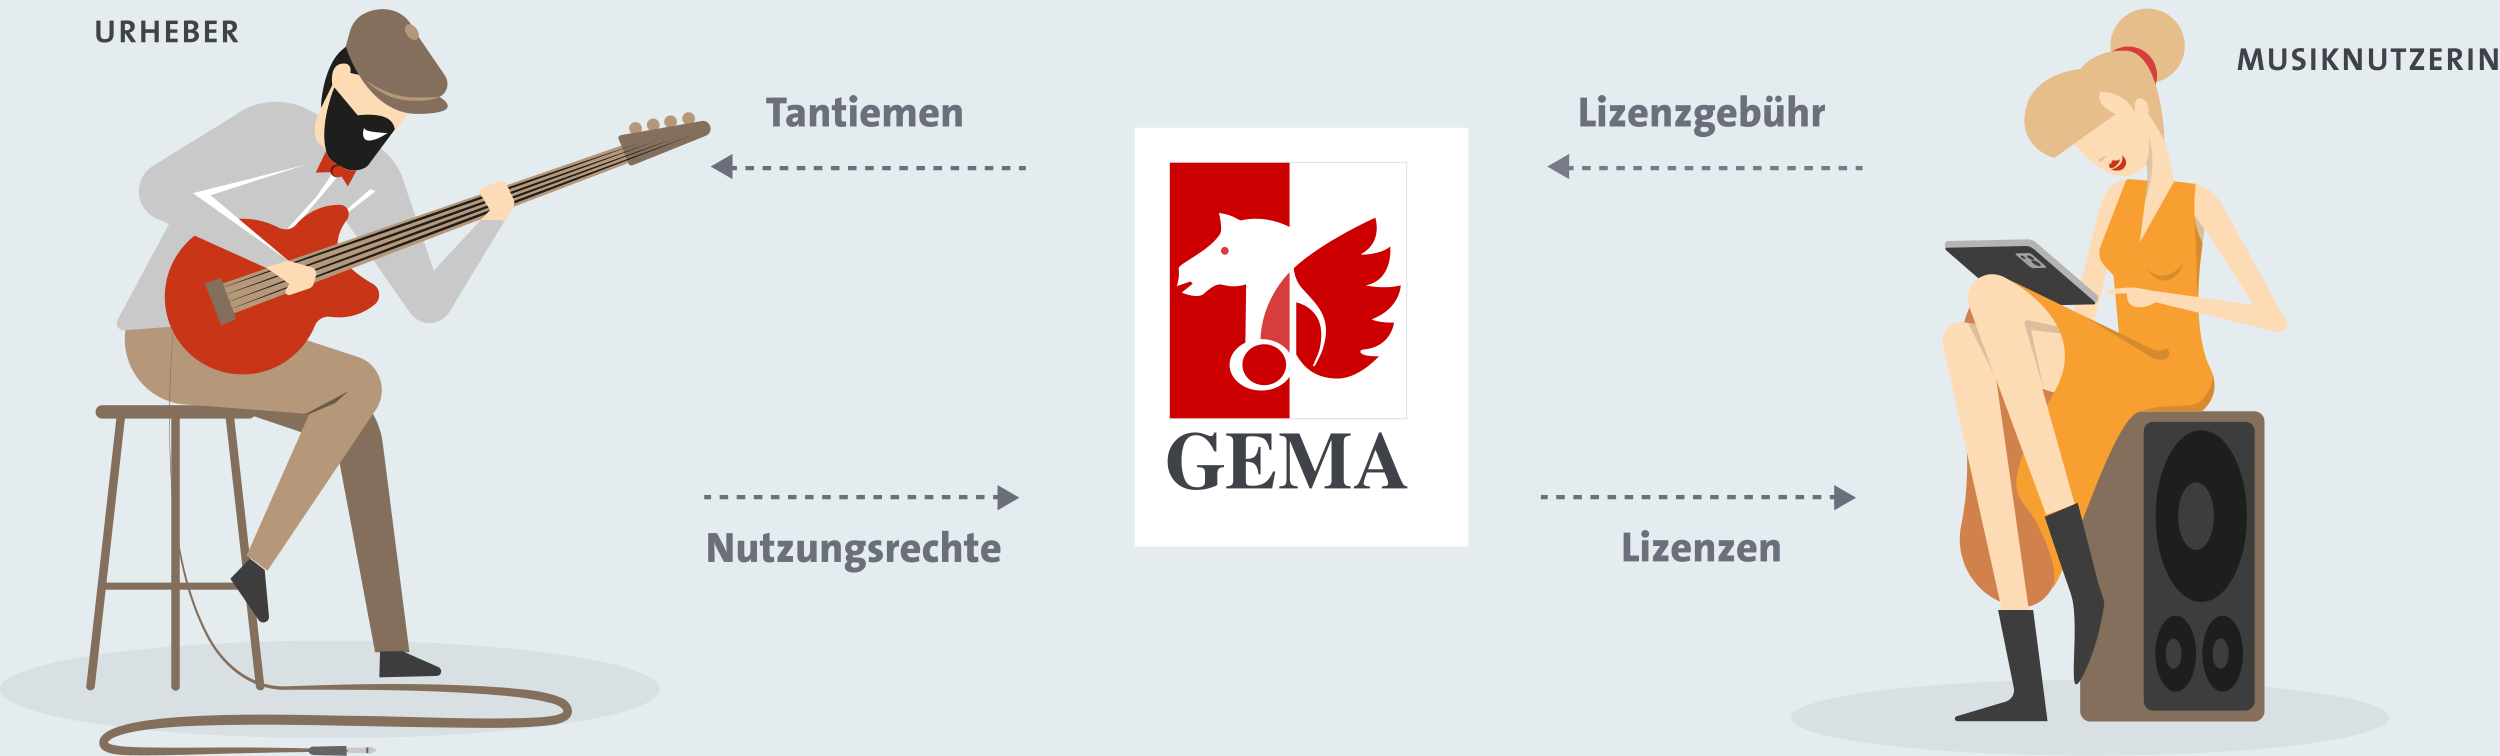 <svg width="1170" height="354" viewBox="0 0 1170 354" fill="none" xmlns="http://www.w3.org/2000/svg">
<rect width="1170" height="354" fill="#E4ECF0"/>
<g filter="url(#filter0_d_17113_6766)">
<rect x="525.092" y="53.765" width="156.028" height="196" fill="white"/>
</g>
<path d="M1005.07 38.898C995.454 38.898 987.657 31.086 987.657 21.449C987.657 11.812 995.454 4 1005.07 4C1014.69 4 1022.49 11.812 1022.49 21.449C1022.49 31.086 1014.69 38.898 1005.07 38.898Z" fill="#E6BE8C"/>
<path d="M996.039 48.775C988.599 48.775 982.567 42.731 982.567 35.276C982.567 27.821 988.599 21.778 996.039 21.778C1003.48 21.778 1009.51 27.821 1009.51 35.276C1009.51 42.731 1003.48 48.775 996.039 48.775Z" fill="#D73D3D"/>
<path d="M1018.38 91.244C1014.77 65.071 1007.37 50.255 1007.37 50.255C1007.37 50.255 996.038 52.231 1002.28 68.198C1003.43 70.997 1004.09 73.795 1004.58 76.429C1004.58 76.264 1004.58 76.264 1004.58 76.264C1004.58 76.264 1005.07 74.947 1005.73 71.82C1006.39 68.528 1005.73 63.26 1005.73 63.26C1008.2 73.301 1007.21 81.697 1004.75 89.598C1003.92 95.03 1002.45 98.323 1002.45 98.323C1002.45 98.323 1022 117.418 1018.38 91.244Z" fill="#FDDBB4"/>
<path d="M1005.57 63.095C1005.57 63.095 1006.22 68.528 1005.57 71.655C1004.91 74.947 1004.42 76.1 1004.42 76.1C1004.42 76.1 1004.42 76.1 1004.42 76.264C1005.24 81.203 1005.07 85.647 1004.42 89.269C1007.05 81.532 1008.03 73.137 1005.57 63.095Z" fill="#FDDBB4"/>
<path d="M1069.97 150.342L1043.03 101.287C1038.1 92.398 1034.65 86.636 1024.63 85.649L998.668 84.002C989.467 83.179 984.703 89.105 982.403 97.995L969.259 150.671C968.766 152.482 969.752 154.292 971.23 154.951L972.545 155.609C975.338 156.926 978.624 155.445 979.445 152.482L991.603 104.908C991.603 104.908 989.303 119.394 989.796 132.399C990.289 143.593 994.889 181.289 996.532 192.153H1030.54C1033.83 188.861 1035.8 184.417 1035.63 179.643C1034.98 168.943 1028.41 164.992 1028.41 146.226C1028.41 127.46 1031.86 107.048 1031.86 107.048L1062.09 154.128C1065.87 156.762 1072.27 154.292 1069.97 150.342Z" fill="#FDDBB4"/>
<path d="M979.937 142.439L943.463 140.793C942.641 140.793 940.998 140.134 940.177 139.311L910.767 116.924C909.782 116.101 910.274 112.808 911.096 112.808L949.542 111.985C950.363 111.985 952.006 112.644 952.828 113.467L981.744 138.323C982.73 139.311 980.758 142.439 979.937 142.439Z" fill="#B5B4B4"/>
<path d="M979.938 142.44L942.643 143.263C941.657 143.263 940.178 142.604 939.192 141.781L911.262 117.583C910.276 116.76 910.112 115.937 911.098 115.937L948.393 115.114C949.379 115.114 950.858 115.772 951.843 116.595L979.774 140.793C980.76 141.781 980.76 142.44 979.938 142.44Z" fill="#3D3D3D"/>
<path d="M957.263 125.319L951.513 125.484C951.02 125.484 950.363 125.154 949.87 124.825L943.626 119.393C943.134 119.064 943.134 118.57 943.626 118.57L949.377 118.405C949.87 118.405 950.527 118.734 951.02 119.064L957.263 124.496C957.756 124.99 957.756 125.319 957.263 125.319Z" fill="#A1A0A0"/>
<path d="M946.564 120.827C945.926 120.479 945.515 120.003 945.645 119.764C945.775 119.524 946.397 119.612 947.035 119.959C947.673 120.306 948.084 120.782 947.954 121.022C947.824 121.261 947.202 121.174 946.564 120.827Z" fill="#3D3D3D"/>
<path d="M949.927 121.159C949.051 120.681 948.48 120.035 948.654 119.716C948.827 119.396 949.678 119.524 950.555 120.002C951.432 120.48 952.002 121.126 951.829 121.446C951.655 121.765 950.804 121.637 949.927 121.159Z" fill="#3D3D3D"/>
<path d="M952.513 123.909C951.318 123.257 950.524 122.406 950.741 122.006C950.958 121.607 952.103 121.811 953.298 122.463C954.494 123.114 955.287 123.966 955.07 124.365C954.854 124.764 953.709 124.56 952.513 123.909Z" fill="#3D3D3D"/>
<path d="M938.697 130.094C938.697 130.094 910.438 131.246 918.489 188.202C922.103 213.553 920.625 232.483 917.832 245.982C914.053 264.418 927.032 282.526 945.762 284.007C958.742 285.16 972.214 266.558 956.77 236.599C923.418 171.906 1009.67 181.289 1009.67 181.289L938.697 130.094Z" fill="#D0814C"/>
<path d="M989.466 192.318H1001.13L993.245 159.56L918.654 150.835C912.739 150.177 907.974 155.444 909.289 161.37L937.712 289.275H950.034L933.933 175.362L989.466 192.318Z" fill="#FDDBB4"/>
<path opacity="0.1" d="M978.13 353.638C900.82 353.638 838.148 345.679 838.148 335.86C838.148 326.042 900.82 318.082 978.13 318.082C1055.44 318.082 1118.11 326.042 1118.11 335.86C1118.11 345.679 1055.44 353.638 978.13 353.638Z" fill="#6A6F7B"/>
<path d="M1055.02 337.672H978.294C975.665 337.672 973.529 335.532 973.529 332.898V197.257C973.529 194.623 975.665 192.483 978.294 192.483H1055.02C1057.65 192.483 1059.79 194.623 1059.79 197.257V332.898C1059.79 335.367 1057.65 337.672 1055.02 337.672Z" fill="#836F5B"/>
<path d="M1050.75 332.568H1007.54C1005.24 332.568 1003.27 330.593 1003.27 328.289V201.701C1003.27 199.396 1005.24 197.421 1007.54 197.421H1050.91C1053.21 197.421 1055.19 199.396 1055.19 201.701V328.289C1055.02 330.593 1053.21 332.568 1050.75 332.568Z" fill="#3D3D3D"/>
<path d="M1030.21 281.704C1018.42 281.704 1008.85 263.721 1008.85 241.538C1008.85 219.355 1018.42 201.373 1030.21 201.373C1042.01 201.373 1051.57 219.355 1051.57 241.538C1051.57 263.721 1042.01 281.704 1030.21 281.704Z" fill="#1E1E1C"/>
<path d="M1027.75 257.341C1023.12 257.341 1019.37 250.265 1019.37 241.538C1019.37 232.81 1023.12 225.735 1027.75 225.735C1032.38 225.735 1036.13 232.81 1036.13 241.538C1036.13 250.265 1032.38 257.341 1027.75 257.341Z" fill="#3D3D3D"/>
<path d="M1018.22 323.679C1012.96 323.679 1008.69 315.719 1008.69 305.901C1008.69 296.082 1012.96 288.123 1018.22 288.123C1023.48 288.123 1027.75 296.082 1027.75 305.901C1027.75 315.719 1023.48 323.679 1018.22 323.679Z" fill="#1E1E1C"/>
<path d="M1017.23 312.979C1015.15 312.979 1013.45 309.81 1013.45 305.901C1013.45 301.991 1015.15 298.822 1017.23 298.822C1019.32 298.822 1021.01 301.991 1021.01 305.901C1021.01 309.81 1019.32 312.979 1017.23 312.979Z" fill="#3D3D3D"/>
<path d="M1040.23 323.679C1034.97 323.679 1030.7 315.719 1030.7 305.901C1030.7 296.082 1034.97 288.123 1040.23 288.123C1045.5 288.123 1049.76 296.082 1049.76 305.901C1049.76 315.719 1045.5 323.679 1040.23 323.679Z" fill="#1E1E1C"/>
<path d="M1039.25 312.979C1037.16 312.979 1035.47 309.81 1035.47 305.901C1035.47 301.991 1037.16 298.822 1039.25 298.822C1041.33 298.822 1043.03 301.991 1043.03 305.901C1043.03 309.81 1041.33 312.979 1039.25 312.979Z" fill="#3D3D3D"/>
<path d="M936.236 128.942L995.219 159.56V182.606L936.236 152.152V128.942Z" fill="#FDDBB4"/>
<path d="M935.086 285.489H951.516L958.252 337.507H916.027C914.713 337.507 914.385 335.696 915.699 335.202L938.865 328.288C941.494 327.301 942.972 324.667 942.479 322.033L935.086 285.489Z" fill="#3D3D3D"/>
<path opacity="0.15" d="M956.443 182.112L950.529 154.457L993.41 159.395L949.378 149.848C948.228 149.518 947.243 150.671 947.571 151.823L956.443 182.112Z" fill="#1E1E1C"/>
<path opacity="0.15" d="M924.57 151.493L933.277 175.362L920.955 150.999L924.57 151.493Z" fill="#1E1E1C"/>
<path d="M993.739 82.356C978.295 82.191 961.701 55.688 961.701 55.688C957.265 48.116 1000.64 29.186 1005.08 36.758L1006.88 50.256C1011.48 57.828 1009.18 82.685 993.739 82.356Z" fill="#FDDBB4"/>
<path d="M990.124 53.384L961.372 73.96C961.372 73.96 944.285 69.516 947.899 51.573C951.514 33.63 973.694 32.313 973.694 32.313C973.694 32.313 979.609 23.095 995.053 23.753C1010.5 24.412 1012.96 60.133 1012.96 65.73C1006.88 54.865 1005.4 53.384 1005.4 53.384C1005.4 53.384 1006.72 47.293 1002.28 46.141C997.846 44.989 999.16 52.561 999.16 52.561C993.41 41.861 982.895 43.013 982.895 43.013C982.895 43.013 979.937 49.104 990.124 53.384Z" fill="#E6BE8C"/>
<path d="M1017.56 84.825L1001.46 113.303L1005.07 84.496L996.367 83.837C995.71 83.837 995.217 84.167 994.888 84.66L983.059 115.279C981.909 118.406 982.566 121.863 984.866 124.332L989.138 128.941L991.602 155.773L938.863 130.258C938.863 130.258 980.266 150.835 961.536 183.264C932.127 234.129 946.092 230.343 953.485 245.323C958.743 255.858 963.508 267.875 960.715 275.447C970.079 262.114 989.631 192.482 1002.28 192.482C1028.24 192.482 1030.54 192.482 1030.54 192.482C1030.54 192.482 1040.56 184.91 1034.48 172.564C1028.24 160.053 1027.42 137.007 1030.87 114.126C1030.87 114.126 1028.24 108.529 1027.42 104.249C1026.27 98.159 1027.58 86.142 1027.58 86.142L1017.56 84.825Z" fill="#F79F31"/>
<path d="M943.136 136.677L971.066 236.269L957.594 240.878L921.613 143.591C919.313 137.336 922.763 130.587 929.171 128.776C935.085 126.965 941.493 130.587 943.136 136.677Z" fill="#FDDBB4"/>
<path d="M956.937 241.866L972.381 235.282L981.745 272.155L984.867 281.703C984.867 281.703 983.06 299.646 975.174 315.448C965.809 334.379 974.352 292.732 969.095 277.752C963.837 262.772 956.937 241.866 956.937 241.866Z" fill="#3D3D3D"/>
<path opacity="0.15" d="M975.831 148.201L1006.39 166.967C1008.36 168.284 1010.83 168.613 1013.13 168.119C1015.26 167.625 1015.92 164.991 1014.44 163.345C1012.3 163.345 1010.17 164.662 1008.2 163.839L975.831 148.201Z" fill="#1E1E1C"/>
<path opacity="0.15" d="M1004.25 124.991C1004.25 124.991 1008.53 131.246 1015.43 128.283C1022.33 125.32 1022.33 120.711 1022.33 120.711C1022.33 120.711 1021.01 129.6 1014.77 131.082C1008.53 132.728 1004.25 124.991 1004.25 124.991Z" fill="#1E1E1C"/>
<path d="M1061.43 143.592L1007.05 136.02C1007.05 136.02 1000.47 134.539 997.024 134.539C993.409 134.539 986.673 135.526 985.687 135.691C984.701 135.856 985.851 137.666 987.987 137.502C990.287 137.337 995.545 137.337 995.545 137.337C995.545 137.337 994.559 142.605 999.324 143.592C1003.92 144.58 1008.85 141.452 1008.85 141.452L1065.21 155.28L1061.43 143.592Z" fill="#FDDBB4"/>
<path d="M992.098 74.454C992.098 74.948 992.098 76.1 989.962 77.911C988.977 78.734 988.155 78.734 987.991 78.734C987.17 78.734 987.005 77.746 987.17 76.594C987.17 76.429 987.991 76.594 988.155 76.43C988.319 76.1 988.155 75.442 988.319 75.277C989.634 74.619 990.948 75.771 992.098 74.454Z" fill="#C83517"/>
<path d="M987.988 79.393C987.988 79.393 994.56 77.747 993.081 72.644C993.574 73.137 996.531 75.442 994.067 78.57C992.095 80.874 987.988 79.393 987.988 79.393Z" fill="#C83517"/>
<path opacity="0.15" d="M1005.57 63.097C1005.57 63.097 1006.22 68.529 1005.57 71.657C1004.91 74.949 1004.42 76.102 1004.42 76.102C1004.42 76.102 1004.42 76.102 1004.42 76.266C1004.91 79.065 1005.08 81.863 1004.91 84.332L1003.6 94.703C1009.02 81.04 1007.54 71.163 1005.57 63.097Z" fill="#3D3D3D"/>
<path opacity="0.15" d="M1031.69 107.212L1026.76 100.462C1026.76 100.462 1027.91 112.479 1027.91 123.838C1027.91 135.196 1028.73 138.488 1028.73 138.488C1028.73 138.488 1028.73 126.142 1031.69 107.212Z" fill="#1E1E1C"/>
<g opacity="0.15">
<path d="M1035.3 174.705C1036.13 180.137 1033.17 183.759 1030.87 186.722C1028.57 189.685 1024.95 189.849 1016.57 190.014C1008.2 190.179 1002.12 192.319 1002.12 192.319C1028.08 192.319 1030.38 192.319 1030.38 192.319C1030.38 192.319 1039.41 185.57 1035.3 174.705Z" fill="#1E1E1C"/>
</g>
<path opacity="0.15" d="M986.18 72.808L983.059 75.935C983.059 75.935 979.445 74.948 986.18 72.808Z" fill="#3D3D3D"/>
<path opacity="0.1" d="M154.342 345.447C239.582 345.447 308.684 335.228 308.684 322.621C308.684 310.015 239.582 299.795 154.342 299.795C69.101 299.795 0 310.015 0 322.621C0 335.228 69.101 345.447 154.342 345.447Z" fill="#6A6F7B"/>
<path d="M116.417 195.92H47.857C46.201 195.92 44.711 194.596 44.711 192.777C44.711 191.123 46.036 189.634 47.857 189.634H116.417C118.073 189.634 119.563 190.958 119.563 192.777C119.563 194.596 118.239 195.92 116.417 195.92Z" fill="#836F5B"/>
<path d="M117.575 272.668H45.869V275.977H117.575V272.668Z" fill="#836F5B"/>
<path d="M80.15 321.298V195.092C80.15 193.934 80.978 193.107 82.137 193.107C83.296 193.107 84.124 193.934 84.124 195.092V321.298C84.124 322.455 83.296 323.282 82.137 323.282C81.144 323.282 80.15 322.29 80.15 321.298Z" fill="#836F5B"/>
<path d="M40.406 320.967L54.482 195.589C54.648 194.431 55.641 193.77 56.635 193.77C57.794 193.935 58.457 194.927 58.457 195.92L44.38 321.298C44.215 322.456 43.221 323.117 42.227 323.117C41.068 323.117 40.24 322.125 40.406 320.967Z" fill="#836F5B"/>
<path d="M123.705 320.967L109.629 195.589C109.463 194.431 108.47 193.77 107.476 193.77C106.317 193.935 105.654 194.927 105.654 195.92L119.731 321.298C119.896 322.456 120.89 323.117 121.883 323.117C123.043 323.117 123.871 322.125 123.705 320.967Z" fill="#836F5B"/>
<path d="M114.6 153.906L169.58 187.152C174.714 192.445 178.026 199.393 179.02 206.67L191.606 305.253H175.542L158.982 216.926C158.154 212.294 155.504 208.325 151.53 205.843L81.977 182.356L114.6 153.906Z" fill="#836F5B"/>
<path d="M115.428 259.931L144.74 193.768L84.957 189.137C67.403 186.821 55.645 170.115 58.957 152.913L115.262 149.936L168.752 167.469C178.026 171.438 181.503 182.851 176.204 191.287L125.198 267.043L115.428 259.931Z" fill="#B59779"/>
<path d="M161.3 102.629L117.747 150.101L58.13 154.567C55.48 154.732 53.824 152.086 54.983 149.77L99.862 66.24C107.645 49.534 127.848 42.752 144.243 51.353L174.383 67.067C181.007 70.54 186.141 76.495 188.459 83.608L203.032 126.613L226.382 101.471L240.127 96.84L210.319 145.966C206.344 152.582 196.739 153.078 192.102 146.627L161.3 102.629Z" fill="#C9C9C9"/>
<path d="M123.874 266.713L125.861 288.382C126.192 291.194 122.549 292.351 121.059 290.201L107.811 270.849L116.919 261.42L123.874 266.713Z" fill="#3D3D3D"/>
<path d="M188.293 304.757L205.185 312.201C207.338 313.193 206.675 316.336 204.357 316.336L177.529 316.997L177.861 304.923L188.293 304.757Z" fill="#3D3D3D"/>
<path d="M156.165 80.299L148.216 91.878L131.49 110.403L136.458 108.088L158.483 82.119L156.165 80.299Z" fill="white"/>
<path d="M161.133 100.81L175.706 89.563L173.388 88.405L160.471 99.652L161.133 100.81Z" fill="white"/>
<path d="M174.548 132.899C167.428 128.929 157.326 121.321 157.988 113.712C158.319 109.577 159.975 105.938 162.294 102.961C164.447 100.149 162.625 95.848 159.147 95.848C158.982 95.848 158.982 95.848 158.816 95.848C150.867 95.848 143.581 99.322 138.613 105.111C136.625 107.427 133.313 107.923 130.498 106.6C124.868 103.622 118.244 101.968 111.288 102.464C93.072 103.622 78.168 118.509 77.174 136.869C76.015 157.876 92.741 175.243 113.607 175.243C128.842 175.243 141.925 165.815 147.39 152.417C148.549 149.44 151.695 147.786 154.842 148.282C155.339 148.282 155.835 148.447 156.332 148.447C163.453 149.109 170.243 146.793 175.376 142.493C178.523 139.846 178.026 134.884 174.548 132.899Z" fill="#C83517"/>
<path d="M97.379 135.049L314.319 59.955L316.968 67.563L103.009 149.109L97.379 135.049Z" fill="#B59779"/>
<path d="M113.107 55.489L77.006 78.646C67.732 84.435 68.395 98.164 78.165 102.96L125.196 125.125L135.133 122.148L98.534 91.382L150.865 74.51" fill="white"/>
<path d="M115.759 50.361L71.543 77.653C62.269 83.443 62.932 97.171 72.702 101.968L124.702 125.456L135.3 122.313L90.256 90.39L106.651 86.255L114.766 84.27L125.033 81.623L152.357 74.676" fill="#C9C9C9"/>
<path d="M150.205 50.196L152.358 63.76C152.358 73.022 152.689 74.346 160.472 78.481C164.944 80.796 170.74 79.638 172.561 76.992L204.688 33.821L178.689 7.19L159.81 23.566C153.186 29.355 150.371 42.753 150.205 50.196Z" fill="#1E1E1C"/>
<path d="M181.337 62.27C181.337 62.27 171.069 61.94 170.738 60.285C170.407 58.631 168.42 65.082 172.063 65.744C175.706 66.24 181.337 62.27 181.337 62.27Z" fill="white"/>
<path d="M195.58 46.887L177.53 36.963L163.95 34.151C163.95 34.151 165.275 28.858 159.645 29.851C154.014 30.843 155.505 39.775 155.505 39.775L148.715 53.669C148.715 53.669 145.568 61.609 148.715 66.571L154.345 71.533C156.167 72.525 157.492 72.525 157.492 72.525C157.492 72.525 156.664 71.864 155.339 70.54C154.18 69.217 152.689 66.902 152.358 61.443C152.027 56.481 153.186 52.015 154.18 48.045C155.173 43.579 156.498 40.933 156.498 40.933L167.428 54C167.428 54 175.046 52.842 180.014 54.827C185.147 56.812 184.816 61.443 184.816 61.443L195.58 46.887Z" fill="#FDDBB4"/>
<path d="M160.472 78.481C155.173 75.669 153.351 74.18 152.689 70.541L147.721 80.796L158.485 80.465L162.791 87.247L166.931 79.638C164.778 79.969 162.459 79.638 160.472 78.481Z" fill="#C83517"/>
<path d="M158.399 82.84C159.994 82.431 160.955 80.809 160.546 79.216C160.137 77.623 158.513 76.663 156.918 77.072C155.324 77.48 154.363 79.102 154.772 80.695C155.181 82.288 156.805 83.248 158.399 82.84Z" fill="#66140F"/>
<path d="M158.984 82.872C160.49 82.487 161.416 81.026 161.053 79.61C160.689 78.194 159.174 77.359 157.668 77.745C156.162 78.131 155.236 79.591 155.6 81.007C155.963 82.423 157.479 83.258 158.984 82.872Z" fill="#C83517"/>
<path d="M161.795 21.746C161.795 21.746 171.4 54 196.406 53.339C219.093 52.842 205.514 45.234 205.514 45.234L204.686 45.565C208.826 44.737 210.813 39.279 208.329 35.475L193.756 14.137C189.616 3.882 178.521 2.228 170.406 6.363C167.094 8.017 164.776 11.16 163.782 14.633L161.795 21.746Z" fill="#836F5B"/>
<path d="M195.153 18.387C196.345 17.54 196.238 15.345 194.913 13.484C193.587 11.623 191.547 10.801 190.354 11.648C189.162 12.495 189.27 14.691 190.595 16.552C191.92 18.413 193.961 19.235 195.153 18.387Z" fill="#B59779"/>
<path d="M205.68 45.234C205.68 45.234 202.534 47.88 191.438 47.053C178.356 46.226 171.4 37.625 171.4 37.625C171.4 37.625 182.165 46.061 195.082 45.565C200.215 45.565 200.381 45.73 205.68 45.234Z" fill="#B59779"/>
<path d="M152.855 71.037C152.855 71.037 149.543 63.428 154.346 47.218C157.658 36.136 159.148 62.105 159.148 62.105L161.135 72.691L157.161 76.33L152.855 71.037Z" fill="#1E1E1C"/>
<path opacity="0.5" d="M142.918 193.769L163.122 183.018L156.829 188.642L144.74 193.769H142.918Z" fill="#1E1E1C"/>
<path d="M297.424 63.097C299.07 63.097 300.405 61.764 300.405 60.12C300.405 58.476 299.07 57.143 297.424 57.143C295.778 57.143 294.443 58.476 294.443 60.12C294.443 61.764 295.778 63.097 297.424 63.097Z" fill="#B59779"/>
<path d="M305.704 61.444C307.35 61.444 308.684 60.111 308.684 58.467C308.684 56.822 307.35 55.489 305.704 55.489C304.057 55.489 302.723 56.822 302.723 58.467C302.723 60.111 304.057 61.444 305.704 61.444Z" fill="#B59779"/>
<path d="M313.817 59.955C315.463 59.955 316.798 58.622 316.798 56.977C316.798 55.333 315.463 54 313.817 54C312.171 54 310.836 55.333 310.836 56.977C310.836 58.622 312.171 59.955 313.817 59.955Z" fill="#B59779"/>
<path d="M322.264 58.466C323.91 58.466 325.245 57.133 325.245 55.489C325.245 53.845 323.91 52.512 322.264 52.512C320.618 52.512 319.283 53.845 319.283 55.489C319.283 57.133 320.618 58.466 322.264 58.466Z" fill="#B59779"/>
<path d="M332.366 59.128C333.028 60.948 332.035 62.932 330.213 63.594L296.099 77.323C295.271 77.654 294.443 77.323 294.112 76.496L289.475 64.917C289.144 64.256 289.64 63.429 290.468 63.263L328.391 56.647C330.048 56.316 331.869 57.309 332.366 59.128Z" fill="#836F5B"/>
<path d="M99.363 136.208C163.286 113.216 235.158 88.24 299.577 66.737C235.654 89.728 163.783 114.705 99.363 136.208Z" fill="#1E1E1C"/>
<path d="M100.854 139.515C166.763 115.201 241.119 88.736 307.691 65.744C241.616 90.224 167.26 116.689 100.854 139.515Z" fill="#1E1E1C"/>
<path d="M102.514 142.824C170.576 117.021 247.416 88.902 315.976 64.587C247.747 90.39 171.073 118.509 102.514 142.824Z" fill="#1E1E1C"/>
<path d="M103.838 146.132C174.219 118.675 253.708 88.901 324.752 62.933C254.371 90.39 174.881 120.163 103.838 146.132Z" fill="#1E1E1C"/>
<path d="M124.369 125.125L135.465 132.899L133.809 135.546C132.98 136.869 134.305 138.523 135.796 138.027L144.573 135.05C145.732 134.719 146.56 133.726 146.891 132.568L147.885 129.095C148.382 127.441 147.554 125.621 145.898 125.125L134.802 121.982L124.369 125.125Z" fill="#FDDBB4"/>
<path d="M224.89 102.96L236.317 103.126L239.96 97.337C240.953 95.848 240.953 94.028 239.96 92.374L237.145 86.42C236.317 85.097 234.826 84.6 233.336 85.097L226.215 87.578C224.724 88.074 224.062 89.728 224.89 91.051L229.361 98.329L224.89 102.96Z" fill="#FDDBB4"/>
<path d="M103.337 130.088L95.885 132.734L103.502 152.252L110.623 149.44L103.337 130.088Z" fill="#836F5B"/>
<path d="M81.146 154.567C78 197.573 77.172 260.428 98.369 298.637C105.987 312.365 119.566 322.455 135.795 321.132C139.107 320.966 148.215 320.801 151.527 320.636C179.68 319.809 207.832 319.809 235.985 321.793C244.927 322.786 254.367 322.951 263.144 326.756C267.284 328.575 269.768 333.868 265.297 337.011C261.322 339.327 257.513 339.327 253.208 339.823C238.966 340.981 224.889 340.65 210.648 340.484C170.075 340.154 124.865 338.003 84.624 339.988C77.669 340.484 70.879 340.981 64.089 342.138C60.777 342.8 57.465 343.462 54.65 344.62C52.828 345.281 51.338 346.108 50.51 347.266C50.51 347.431 50.51 347.431 50.51 347.597C50.675 347.762 51.007 347.928 51.669 348.259C56.14 349.582 61.274 349.582 66.242 349.747C73.197 349.913 80.153 349.913 87.274 349.913C115.426 349.582 143.579 349.913 171.565 351.236V351.732C143.413 351.732 115.426 352.394 87.274 353.221C80.318 353.386 73.197 353.552 66.242 353.552C60.777 353.221 43.72 354.709 46.867 345.612C54.65 330.395 148.878 335.191 168.75 335.026C193.425 335.357 228.533 337.176 252.876 335.688C256.188 335.357 259.997 335.191 262.978 333.703C263.309 333.537 263.475 333.207 263.641 332.876C263.641 331.718 262.481 331.056 261.488 330.395C259.997 329.568 258.341 329.071 256.685 328.741C249.896 327.086 242.94 326.259 235.985 325.598C207.998 323.117 179.846 322.786 151.859 322.786C148.381 322.786 139.438 322.786 136.126 322.786C119.235 323.944 105.49 313.689 97.541 299.464C81.146 269.029 79.49 230.82 79.159 196.746C79.159 182.687 79.822 168.627 80.981 154.733C80.65 154.567 81.146 154.567 81.146 154.567Z" fill="#836F5B"/>
<path d="M144.904 350.078C144.076 350.74 144.241 352.063 145.069 352.725C145.566 353.056 146.229 353.386 146.891 353.386L162.292 353.717L162.126 349.086L146.891 349.417C146.229 349.251 145.566 349.582 144.904 350.078Z" fill="#656565"/>
<path d="M162.787 349.913V352.394H171.564V349.913H162.787Z" fill="#C9C9C9"/>
<path d="M173.22 349.417L172.227 349.913V352.394L173.22 352.89L176.035 351.401C176.366 351.236 176.366 350.74 176.035 350.574L173.22 349.417Z" fill="#C9C9C9"/>
<path d="M171.398 349.748V352.559L172.392 352.394V349.748H171.398Z" fill="#656565"/>
<g clip-path="url(#clip0_17113_6766)">
<rect width="127.028" height="160.931" transform="translate(539.268 75.332)" fill="white"/>
<path fill-rule="evenodd" clip-rule="evenodd" d="M549.981 206.379C552.424 203.717 555.541 202.387 559.337 202.387C560.856 202.387 562.371 202.685 563.88 203.278C565.388 203.861 566.328 204.151 566.699 204.151C567.094 204.151 567.412 204.008 567.651 203.723C567.89 203.439 568.088 203.006 568.245 202.424H569.267V211.319H568.333C567.447 209.388 566.544 207.865 565.622 206.75C563.897 204.696 561.947 203.669 559.767 203.667C557.398 203.667 555.668 204.733 554.579 206.862C553.489 208.992 552.945 211.987 552.945 215.85C552.945 219.02 553.446 221.848 554.452 224.337C555.469 226.814 557.428 228.05 560.324 228.05C561.892 228.05 562.945 227.711 563.485 227.03C563.795 226.646 563.952 226.066 563.952 225.283V221.274C563.952 220.122 563.612 219.366 562.928 219.008C562.485 218.785 561.587 218.661 560.235 218.635V217.671H572.841V218.635C571.573 218.686 570.727 218.953 570.309 219.434C569.901 219.906 569.698 220.797 569.698 222.109V226.957C568.884 227.475 567.566 227.995 565.749 228.515C563.928 229.036 561.892 229.296 559.642 229.296C555.56 229.296 552.297 227.965 549.855 225.304C547.581 222.815 546.443 219.695 546.443 215.943C546.443 212.154 547.622 208.967 549.981 206.379ZM573.862 228.571V227.606C574.917 227.569 575.665 227.419 576.108 227.16C576.79 226.764 577.131 226.021 577.131 224.932V206.528C577.131 205.414 576.777 204.664 576.071 204.28C575.665 204.045 574.928 203.897 573.862 203.835V202.868H595.053V210.539H594.154C593.687 208.088 592.892 206.41 591.767 205.506C590.653 204.603 588.618 204.151 585.66 204.151C584.535 204.151 583.816 204.274 583.505 204.522C583.206 204.758 583.057 205.234 583.057 205.953V214.754C585.152 214.779 586.571 214.39 587.313 213.584C588.054 212.768 588.623 211.282 589.019 209.127H589.954V221.978H589.019C588.755 219.812 588.215 218.29 587.402 217.41C586.599 216.519 585.152 216.073 583.057 216.073V225.283C583.057 226.089 583.256 226.639 583.649 226.937C584.057 227.222 584.883 227.364 586.128 227.364C588.474 227.364 590.39 226.895 591.874 225.952C593.358 225.012 594.675 223.247 595.824 220.66H596.848L595.358 228.571H573.862ZM598.736 227.606C600.136 227.594 601.047 227.341 601.465 226.845C601.884 226.338 602.093 225.582 602.094 224.579V206.528C602.094 205.488 601.855 204.807 601.376 204.484C600.895 204.15 600.047 203.934 598.825 203.835V202.869H608.091L615.328 220.475H615.632L622.834 202.869H632.102V203.835C630.856 203.934 630.005 204.176 629.55 204.56C629.096 204.931 628.868 205.853 628.868 207.326V224.133C628.868 225.532 629.096 226.449 629.55 226.881C630.005 227.315 630.856 227.556 632.102 227.606V228.571H619.89V227.606C620.978 227.569 621.798 227.383 622.349 227.049C622.899 226.701 623.176 225.953 623.176 224.802V206.212H622.906L613.891 228.571H612.903L603.8 206.658H603.638V223.872C603.638 225.136 603.865 226.058 604.32 226.639C604.776 227.222 605.78 227.544 607.338 227.606V228.571H598.736V227.606ZM633.608 227.606C634.494 227.544 635.208 227.129 635.746 226.361C636.093 225.88 636.59 224.814 637.237 223.168L645.408 202.348H646.43L654.637 222.332C655.558 224.574 656.247 226.021 656.702 226.677C657.158 227.321 657.803 227.632 658.642 227.606V228.571H646.735V227.606C647.932 227.556 648.716 227.452 649.088 227.291C649.472 227.129 649.663 226.72 649.663 226.063C649.663 225.767 649.566 225.316 649.375 224.708C649.255 224.351 649.095 223.917 648.889 223.41L647.958 221.105H639.695C639.157 222.618 638.809 223.6 638.655 224.059C638.332 225.037 638.17 225.748 638.17 226.195C638.17 226.739 638.524 227.135 639.229 227.383C639.647 227.519 640.278 227.594 641.116 227.606V228.571H633.608V227.606ZM647.401 219.602L643.881 210.798H643.574L640.252 219.602H647.401Z" fill="#3F4249"/>
<path fill-rule="evenodd" clip-rule="evenodd" d="M573.22 115.529C572.231 115.529 571.426 116.362 571.426 117.385C571.426 118.41 572.231 119.242 573.22 119.242C574.21 119.242 575.016 118.41 575.016 117.385C575.016 116.362 574.21 115.529 573.22 115.529Z" fill="#D73D3D"/>
<path fill-rule="evenodd" clip-rule="evenodd" d="M590.33 182.78C582.115 182.78 575.432 177.378 575.432 170.738C575.432 166.305 578.417 162.435 582.839 160.345L583.198 133.047C575.732 135.422 572.286 132.602 569.99 133.196C567.694 133.789 565.897 135.276 563.387 137.501C560.373 140.173 553.051 136.907 553.051 136.907L558.22 132.751L557.071 131.712L550.756 133.938C550.756 133.938 552.19 130.079 551.616 125.624C551.343 123.502 565.54 117.757 570.852 109.74C572.506 107.243 570.421 99.645 570.421 99.645C578.316 100.684 579.31 103.453 581.187 103.059C589.788 101.256 597.448 103.224 603.52 106.204V75.955H547.428V195.985H603.52V176.317C601.026 180.155 596.054 182.78 590.33 182.78Z" fill="#CC0000"/>
<path fill-rule="evenodd" clip-rule="evenodd" d="M591.669 161.117C586.029 161.117 581.439 165.413 581.439 170.693C581.439 175.972 586.029 180.268 591.669 180.268C597.31 180.268 601.899 175.972 601.899 170.693C601.899 165.413 597.31 161.117 591.669 161.117ZM642.124 149.378C655.511 144.183 655.548 133.494 655.548 133.494C648.442 135.535 638.65 133.638 639.362 133.494C652.318 130.858 650.631 115.345 650.631 115.345C646.073 119.354 636.051 119.435 636.958 118.945C647.509 113.23 643.633 101.873 643.633 101.873C643.633 101.873 619.405 112.646 605.515 125.457C605.607 128.291 606.931 132.049 609.009 134.519C611.773 137.803 616.566 142.039 618.854 146.981C621.82 153.387 620.324 159.231 619.058 163.372C618.097 166.512 615.259 171.356 615.259 171.356H614.402C614.402 171.356 615.008 169.715 615.36 168.948C616.586 166.287 617.056 165.273 617.547 163.414C617.914 161.534 618.547 159.422 618.323 155.303C617.684 143.566 606.639 141.49 606.639 141.49V165.93H606.67C611.119 173.946 618.055 177.404 626.693 177.138C636.313 176.84 645.354 166.746 645.354 166.746C634.588 166.895 636.421 163.752 637.566 163.665C651.383 162.627 652.39 150.937 652.39 150.937C646.54 151.27 641.454 149.637 642.124 149.378Z" fill="#CC0000"/>
<path fill-rule="evenodd" clip-rule="evenodd" d="M603.536 127.372C602.247 128.682 601.073 130.007 600.065 131.341C592.035 141.962 590.141 152.078 589.916 158.713C590.055 158.71 590.191 158.695 590.33 158.695C596.09 158.695 601.057 161.368 603.536 165.245V127.372Z" fill="#D73D3D"/>
<path fill-rule="evenodd" clip-rule="evenodd" d="M547.25 75.955H658.358V195.985H547.25V75.955Z" stroke="#D8DBE1" stroke-width="0.435"/>
</g>
<line y1="-1" x2="139.208" y2="-1" transform="matrix(-1 0 0 1 860.332 233.653)" stroke="#6A6F7B" stroke-width="2" stroke-dasharray="4 4"/>
<path d="M868.643 232.915L858.396 227V238.83L868.643 232.915Z" fill="#6A6F7B"/>
<path d="M767.05 262.743H759.85V249.243H762.97V259.983H767.05V262.743ZM771.824 249.843C771.824 250.843 770.984 251.643 769.944 251.643C768.924 251.643 768.084 250.843 768.084 249.843C768.084 248.863 768.924 248.043 769.944 248.043C770.984 248.043 771.824 248.843 771.824 249.843ZM771.464 262.743H768.424V252.803H771.464V262.743ZM780.814 262.743H773.554V260.563L777.034 255.503C776.754 255.523 776.134 255.543 775.234 255.543H773.674V252.803H780.754V254.983L777.374 259.963C777.694 259.943 778.674 259.943 779.314 259.943H780.814V262.743ZM791.358 256.883C791.358 257.363 791.318 258.083 791.238 258.563H785.338C785.358 259.843 786.038 260.603 787.798 260.603C788.758 260.603 789.758 260.403 790.718 260.023L791.018 262.303C789.878 262.723 788.518 262.963 787.298 262.963C784.058 262.963 782.258 261.383 782.258 257.883C782.258 254.883 784.058 252.583 787.118 252.583C790.098 252.583 791.358 254.463 791.358 256.883ZM788.358 256.563C788.398 255.383 787.838 254.803 786.958 254.803C786.078 254.803 785.438 255.483 785.338 256.563H788.358ZM802.189 262.743H799.149V256.423C799.149 255.623 798.929 255.143 798.229 255.143C797.149 255.143 796.249 256.483 796.249 257.923V262.743H793.209V252.803H796.049C796.049 253.183 796.029 253.883 795.929 254.363L795.949 254.383C796.569 253.343 797.669 252.583 799.249 252.583C801.469 252.583 802.189 254.023 802.189 255.743V262.743ZM811.536 262.743H804.276V260.563L807.756 255.503C807.476 255.523 806.856 255.543 805.956 255.543H804.396V252.803H811.476V254.983L808.096 259.963C808.416 259.943 809.396 259.943 810.036 259.943H811.536V262.743ZM822.081 256.883C822.081 257.363 822.041 258.083 821.961 258.563H816.061C816.081 259.843 816.761 260.603 818.521 260.603C819.481 260.603 820.481 260.403 821.441 260.023L821.741 262.303C820.601 262.723 819.241 262.963 818.021 262.963C814.781 262.963 812.981 261.383 812.981 257.883C812.981 254.883 814.781 252.583 817.841 252.583C820.821 252.583 822.081 254.463 822.081 256.883ZM819.081 256.563C819.121 255.383 818.561 254.803 817.681 254.803C816.801 254.803 816.161 255.483 816.061 256.563H819.081ZM832.912 262.743H829.872V256.423C829.872 255.623 829.652 255.143 828.952 255.143C827.872 255.143 826.972 256.483 826.972 257.923V262.743H823.932V252.803H826.772C826.772 253.183 826.752 253.883 826.652 254.363L826.672 254.383C827.292 253.343 828.392 252.583 829.972 252.583C832.192 252.583 832.912 254.023 832.912 255.743V262.743Z" fill="#6A6F7B"/>
<path d="M746.805 59.186H739.605V45.686H742.725V56.426H746.805V59.186ZM751.579 46.286C751.579 47.286 750.739 48.086 749.699 48.086C748.679 48.086 747.839 47.286 747.839 46.286C747.839 45.306 748.679 44.486 749.699 44.486C750.739 44.486 751.579 45.286 751.579 46.286ZM751.219 59.186H748.179V49.246H751.219V59.186ZM760.569 59.186H753.309V57.006L756.789 51.946C756.509 51.966 755.889 51.986 754.989 51.986H753.429V49.246H760.509V51.426L757.129 56.406C757.449 56.386 758.429 56.386 759.069 56.386H760.569V59.186ZM771.113 53.326C771.113 53.806 771.073 54.526 770.993 55.006H765.093C765.113 56.286 765.793 57.046 767.553 57.046C768.513 57.046 769.513 56.846 770.473 56.466L770.773 58.746C769.633 59.166 768.273 59.406 767.053 59.406C763.813 59.406 762.013 57.826 762.013 54.326C762.013 51.326 763.813 49.026 766.873 49.026C769.853 49.026 771.113 50.906 771.113 53.326ZM768.113 53.006C768.153 51.826 767.593 51.246 766.713 51.246C765.833 51.246 765.193 51.926 765.093 53.006H768.113ZM781.944 59.186H778.904V52.866C778.904 52.066 778.684 51.586 777.984 51.586C776.904 51.586 776.004 52.926 776.004 54.366V59.186H772.964V49.246H775.804C775.804 49.626 775.784 50.326 775.684 50.806L775.704 50.826C776.324 49.786 777.424 49.026 779.004 49.026C781.224 49.026 781.944 50.466 781.944 52.186V59.186ZM791.292 59.186H784.032V57.006L787.512 51.946C787.232 51.966 786.612 51.986 785.712 51.986H784.152V49.246H791.232V51.426L787.852 56.406C788.172 56.386 789.152 56.386 789.792 56.386H791.292V59.186ZM802.694 60.066C802.694 62.226 800.534 64.146 797.114 64.146C794.394 64.146 792.794 63.166 792.794 61.186C792.794 60.246 793.474 59.266 794.234 58.866C793.654 58.586 793.274 58.026 793.274 57.326C793.274 56.526 793.794 55.766 794.494 55.486C793.594 55.006 792.994 54.086 792.994 52.806C792.994 50.766 794.494 49.006 797.514 49.006C798.194 49.006 798.694 49.106 799.254 49.246H802.634V51.646H801.494C801.674 51.846 801.774 52.166 801.774 52.526C801.774 54.686 800.334 56.086 797.474 56.086C797.254 56.086 797.094 56.066 796.874 56.026C796.634 56.146 796.514 56.366 796.514 56.526C796.514 56.946 796.794 57.006 797.934 57.046L799.274 57.106C801.434 57.186 802.694 58.066 802.694 60.066ZM798.894 52.646C798.894 51.786 798.394 51.206 797.394 51.206C796.454 51.206 795.914 51.786 795.914 52.606C795.914 53.486 796.414 54.026 797.414 54.026C798.334 54.026 798.894 53.506 798.894 52.646ZM799.694 60.466C799.694 59.906 799.354 59.466 798.434 59.426L796.854 59.386C796.734 59.386 796.574 59.386 796.474 59.366C796.034 59.726 795.774 60.166 795.774 60.606C795.774 61.346 796.434 61.846 797.554 61.846C798.974 61.846 799.694 61.246 799.694 60.466ZM812.695 53.326C812.695 53.806 812.655 54.526 812.575 55.006H806.675C806.695 56.286 807.375 57.046 809.135 57.046C810.095 57.046 811.095 56.846 812.055 56.466L812.355 58.746C811.215 59.166 809.855 59.406 808.635 59.406C805.395 59.406 803.595 57.826 803.595 54.326C803.595 51.326 805.395 49.026 808.455 49.026C811.435 49.026 812.695 50.906 812.695 53.326ZM809.695 53.006C809.735 51.826 809.175 51.246 808.295 51.246C807.415 51.246 806.775 51.926 806.675 53.006H809.695ZM823.926 53.686C823.926 56.946 822.006 59.406 818.426 59.406C816.946 59.406 815.726 59.226 814.546 58.906V44.586H817.586V48.506C817.586 49.126 817.526 49.966 817.446 50.486L817.466 50.506C817.946 49.606 818.966 49.026 820.286 49.026C822.666 49.026 823.926 50.806 823.926 53.686ZM820.706 53.986C820.706 52.326 820.266 51.566 819.346 51.566C818.306 51.566 817.586 52.746 817.586 54.346V56.846C817.866 56.926 818.186 56.966 818.646 56.966C819.826 56.966 820.706 56.206 820.706 53.986ZM834.698 59.186H831.858C831.858 58.806 831.878 58.106 831.978 57.626L831.938 57.606C831.338 58.646 830.238 59.406 828.658 59.406C826.438 59.406 825.698 57.966 825.698 56.246V49.246H828.758V55.566C828.758 56.366 828.978 56.846 829.678 56.846C830.758 56.846 831.638 55.506 831.638 54.066V49.246H834.698V59.186ZM833.858 46.286C833.858 47.166 833.158 47.866 832.278 47.866C831.418 47.866 830.698 47.166 830.698 46.286C830.698 45.426 831.418 44.706 832.278 44.706C833.158 44.706 833.858 45.426 833.858 46.286ZM829.678 46.286C829.678 47.166 828.978 47.866 828.098 47.866C827.238 47.866 826.518 47.166 826.518 46.286C826.518 45.426 827.238 44.706 828.098 44.706C828.978 44.706 829.678 45.426 829.678 46.286ZM846.026 59.186H842.986V52.866C842.986 52.066 842.766 51.586 842.066 51.586C840.986 51.586 840.086 52.926 840.086 54.386V59.186H837.046V44.586H840.086V48.566C840.086 49.146 840.046 49.986 839.926 50.606H839.946C840.526 49.666 841.606 49.026 843.086 49.026C845.306 49.026 846.026 50.466 846.026 52.186V59.186ZM854.134 49.006L853.994 52.026C852.334 51.646 851.454 52.606 851.454 55.086V59.186H848.414V49.246H851.254C851.254 49.666 851.214 50.386 851.114 51.006H851.154C851.674 49.826 852.614 48.926 854.134 49.006Z" fill="#6A6F7B"/>
<g opacity="0.9">
<line x1="732.436" y1="78.681" x2="871.644" y2="78.681" stroke="#6A6F7B" stroke-width="2" stroke-dasharray="4 4"/>
<path d="M724.125 77.942L734.372 72.026V83.856L724.125 77.942Z" fill="#6A6F7B"/>
</g>
<path d="M53.19 15.835C53.19 18.61 51.66 19.93 48.99 19.93C45.795 19.93 45.075 18.19 45.075 16.255V9.64H47.025V16.135C47.025 17.41 47.445 18.31 49.125 18.31C50.625 18.31 51.255 17.68 51.255 15.955V9.64H53.19V15.835ZM63.765 19.765H61.35L58.62 15.58H58.455V19.765H56.505V9.64C57.3 9.595 58.245 9.58 59.415 9.58C61.65 9.58 63.09 10.36 63.09 12.43C63.09 13.93 62.01 15.01 60.6 15.25C60.885 15.625 61.17 16 61.41 16.36L63.765 19.765ZM61.05 12.625C61.05 11.65 60.45 11.17 59.22 11.17C58.935 11.17 58.65 11.185 58.455 11.215V14.14C58.59 14.155 58.86 14.17 59.16 14.17C60.33 14.17 61.05 13.57 61.05 12.625ZM74.308 19.765H72.343V15.37H68.053V19.765H66.103V9.64H68.053V13.69H72.343V9.64H74.308V19.765ZM83.17 19.765H77.665V9.64H83.17V11.275H79.615V13.765H82.99V15.355H79.615V18.085H83.17V19.765ZM93.127 16.645C93.127 18.205 92.017 19.795 89.047 19.795C88.372 19.795 87.367 19.765 86.092 19.765V9.655C86.947 9.61 88.222 9.58 89.452 9.58C91.627 9.58 92.842 10.465 92.842 12.085C92.842 13.09 92.287 13.96 91.312 14.35V14.38C92.392 14.605 93.127 15.52 93.127 16.645ZM90.772 12.4C90.772 11.65 90.322 11.14 89.137 11.14C88.717 11.14 88.357 11.155 88.042 11.17V13.825C88.282 13.84 88.522 13.84 88.837 13.84C90.172 13.84 90.772 13.3 90.772 12.4ZM91.042 16.705C91.042 15.745 90.232 15.295 88.897 15.295C88.762 15.295 88.252 15.295 88.042 15.31V18.175C88.282 18.19 88.762 18.22 89.122 18.22C90.397 18.22 91.042 17.59 91.042 16.705ZM101.415 19.765H95.91V9.64H101.415V11.275H97.86V13.765H101.235V15.355H97.86V18.085H101.415V19.765ZM111.597 19.765H109.182L106.452 15.58H106.287V19.765H104.337V9.64C105.132 9.595 106.077 9.58 107.247 9.58C109.482 9.58 110.922 10.36 110.922 12.43C110.922 13.93 109.842 15.01 108.432 15.25C108.717 15.625 109.002 16 109.242 16.36L111.597 19.765ZM108.882 12.625C108.882 11.65 108.282 11.17 107.052 11.17C106.767 11.17 106.482 11.185 106.287 11.215V14.14C106.422 14.155 106.692 14.17 106.992 14.17C108.162 14.17 108.882 13.57 108.882 12.625Z" fill="#3F4249"/>
<path d="M1059.47 32.765H1057.44L1056.71 27.875C1056.57 26.96 1056.47 26.045 1056.39 25.34H1056.36C1056.23 25.985 1056.05 26.825 1055.79 27.65L1054.16 32.765H1052.27L1050.71 28.01C1050.44 27.14 1050.2 26.165 1050.05 25.34H1050.02C1049.94 26.24 1049.85 27.155 1049.75 28.04L1049.16 32.765H1047.2L1048.74 22.64H1051.04L1052.75 27.875C1052.91 28.415 1053.15 29.3 1053.3 30.005H1053.33C1053.51 29.24 1053.71 28.475 1053.89 27.905L1055.61 22.64H1057.89L1059.47 32.765ZM1070.02 28.835C1070.02 31.61 1068.49 32.93 1065.82 32.93C1062.63 32.93 1061.91 31.19 1061.91 29.255V22.64H1063.86V29.135C1063.86 30.41 1064.28 31.31 1065.96 31.31C1067.46 31.31 1068.09 30.68 1068.09 28.955V22.64H1070.02V28.835ZM1079.07 29.66C1079.07 31.535 1077.5 32.93 1075.16 32.93C1074.26 32.93 1073.49 32.84 1072.82 32.66L1073.03 30.785C1073.67 31.055 1074.42 31.22 1075.23 31.22C1076.15 31.22 1076.93 30.845 1076.93 29.9C1076.93 27.965 1072.67 28.85 1072.67 25.52C1072.67 23.72 1074.05 22.475 1076.49 22.475C1077.05 22.475 1077.75 22.55 1078.32 22.67L1078.14 24.38C1077.59 24.2 1077 24.095 1076.4 24.095C1075.26 24.095 1074.74 24.59 1074.74 25.31C1074.74 27.11 1079.07 26.45 1079.07 29.66ZM1083.61 32.765H1081.66V22.64H1083.61V32.765ZM1094.75 32.765H1092.19L1088.93 27.905V32.765H1086.98V22.64H1088.93V27.23L1092.2 22.64H1094.6L1090.88 27.53L1094.75 32.765ZM1105.32 32.765H1102.74L1099.6 27.185C1099.23 26.45 1098.93 25.835 1098.7 25.205C1098.76 26.09 1098.81 28.55 1098.81 30.02V32.765H1096.93V22.64H1099.51L1102.57 28.085C1102.93 28.715 1103.28 29.45 1103.55 30.11C1103.49 29.09 1103.44 26.6 1103.44 25.19V22.64H1105.32V32.765ZM1116.78 28.835C1116.78 31.61 1115.25 32.93 1112.58 32.93C1109.39 32.93 1108.67 31.19 1108.67 29.255V22.64H1110.62V29.135C1110.62 30.41 1111.04 31.31 1112.72 31.31C1114.22 31.31 1114.85 30.68 1114.85 28.955V22.64H1116.78V28.835ZM1126.06 24.305H1123.44V32.765H1121.49V24.305H1118.86V22.64H1126.06V24.305ZM1134.5 32.765H1127.78V31.265L1131.43 25.325C1131.65 24.98 1131.85 24.68 1132.09 24.365C1131.73 24.38 1131.25 24.395 1130.24 24.395H1127.9V22.64H1134.44V24.215L1130.59 30.29C1130.44 30.53 1130.3 30.755 1130.12 30.995C1130.38 30.965 1131.07 30.965 1132.31 30.965H1134.5V32.765ZM1142.72 32.765H1137.22V22.64H1142.72V24.275H1139.17V26.765H1142.54V28.355H1139.17V31.085H1142.72V32.765ZM1152.9 32.765H1150.49L1147.76 28.58H1147.59V32.765H1145.64V22.64C1146.44 22.595 1147.38 22.58 1148.55 22.58C1150.79 22.58 1152.23 23.36 1152.23 25.43C1152.23 26.93 1151.15 28.01 1149.74 28.25C1150.02 28.625 1150.31 29 1150.55 29.36L1152.9 32.765ZM1150.19 25.625C1150.19 24.65 1149.59 24.17 1148.36 24.17C1148.07 24.17 1147.79 24.185 1147.59 24.215V27.14C1147.73 27.155 1148 27.17 1148.3 27.17C1149.47 27.17 1150.19 26.57 1150.19 25.625ZM1157.19 32.765H1155.24V22.64H1157.19V32.765ZM1168.95 32.765H1166.37L1163.23 27.185C1162.86 26.45 1162.56 25.835 1162.33 25.205C1162.39 26.09 1162.44 28.55 1162.44 30.02V32.765H1160.56V22.64H1163.14L1166.2 28.085C1166.56 28.715 1166.91 29.45 1167.18 30.11C1167.12 29.09 1167.07 26.6 1167.07 25.19V22.64H1168.95V32.765Z" fill="#3F4249"/>
<line y1="-1" x2="139.208" y2="-1" transform="matrix(-1 0 0 1 468.775 233.653)" stroke="#6A6F7B" stroke-width="2" stroke-dasharray="4 4"/>
<path d="M477.086 232.915L466.839 227V238.83L477.086 232.915Z" fill="#6A6F7B"/>
<path d="M342.903 263H338.823L335.343 256.36C334.863 255.38 334.523 254.56 334.283 253.76C334.343 254.76 334.423 257.66 334.423 259.42V263H331.443V249.5H335.543L338.903 255.92C339.343 256.76 339.763 257.76 340.063 258.62C339.983 257.46 339.923 254.46 339.923 252.86V249.5H342.903V263ZM354.27 263H351.43C351.43 262.62 351.45 261.92 351.55 261.44L351.51 261.42C350.91 262.46 349.81 263.22 348.23 263.22C346.01 263.22 345.27 261.78 345.27 260.06V253.06H348.33V259.38C348.33 260.18 348.55 260.66 349.25 260.66C350.33 260.66 351.21 259.32 351.21 257.88V253.06H354.27V263ZM362.398 262.92C361.718 263.1 360.858 263.22 360.138 263.22C357.838 263.22 357.098 262.46 357.098 260.02V255.4H355.598V253.06H357.098V250.12L360.158 249.3V253.06H362.298V255.4H360.158V259.32C360.158 260.34 360.418 260.68 361.178 260.68C361.538 260.68 361.878 260.62 362.218 260.54L362.398 262.92ZM371.117 263H363.857V260.82L367.337 255.76C367.057 255.78 366.437 255.8 365.537 255.8H363.977V253.06H371.057V255.24L367.677 260.22C367.997 260.2 368.977 260.2 369.617 260.2H371.117V263ZM382.18 263H379.34C379.34 262.62 379.36 261.92 379.46 261.44L379.42 261.42C378.82 262.46 377.72 263.22 376.14 263.22C373.92 263.22 373.18 261.78 373.18 260.06V253.06H376.24V259.38C376.24 260.18 376.46 260.66 377.16 260.66C378.24 260.66 379.12 259.32 379.12 257.88V253.06H382.18V263ZM393.508 263H390.468V256.68C390.468 255.88 390.248 255.4 389.548 255.4C388.468 255.4 387.568 256.74 387.568 258.18V263H384.528V253.06H387.368C387.368 253.44 387.348 254.14 387.248 254.62L387.268 254.64C387.888 253.6 388.988 252.84 390.568 252.84C392.788 252.84 393.508 254.28 393.508 256V263ZM405.215 263.88C405.215 266.04 403.055 267.96 399.635 267.96C396.915 267.96 395.315 266.98 395.315 265C395.315 264.06 395.995 263.08 396.755 262.68C396.175 262.4 395.795 261.84 395.795 261.14C395.795 260.34 396.315 259.58 397.015 259.3C396.115 258.82 395.515 257.9 395.515 256.62C395.515 254.58 397.015 252.82 400.035 252.82C400.715 252.82 401.215 252.92 401.775 253.06H405.155V255.46H404.015C404.195 255.66 404.295 255.98 404.295 256.34C404.295 258.5 402.855 259.9 399.995 259.9C399.775 259.9 399.615 259.88 399.395 259.84C399.155 259.96 399.035 260.18 399.035 260.34C399.035 260.76 399.315 260.82 400.455 260.86L401.795 260.92C403.955 261 405.215 261.88 405.215 263.88ZM401.415 256.46C401.415 255.6 400.915 255.02 399.915 255.02C398.975 255.02 398.435 255.6 398.435 256.42C398.435 257.3 398.935 257.84 399.935 257.84C400.855 257.84 401.415 257.32 401.415 256.46ZM402.215 264.28C402.215 263.72 401.875 263.28 400.955 263.24L399.375 263.2C399.255 263.2 399.095 263.2 398.995 263.18C398.555 263.54 398.295 263.98 398.295 264.42C398.295 265.16 398.955 265.66 400.075 265.66C401.495 265.66 402.215 265.06 402.215 264.28ZM413.252 259.82C413.252 261.92 411.452 263.22 408.752 263.22C407.972 263.22 407.192 263.12 406.552 262.94L406.712 260.46C407.312 260.72 408.052 260.86 408.792 260.86C409.552 260.86 410.012 260.56 410.012 260.08C410.012 258.62 406.352 259.44 406.352 256.14C406.352 254.32 407.712 252.82 410.752 252.82C411.292 252.82 411.932 252.9 412.492 253L412.392 255.38C411.892 255.2 411.252 255.12 410.672 255.12C409.892 255.12 409.532 255.42 409.532 255.88C409.532 257.2 413.252 256.64 413.252 259.82ZM420.795 252.82L420.655 255.84C418.995 255.46 418.115 256.42 418.115 258.9V263H415.075V253.06H417.915C417.915 253.48 417.875 254.2 417.775 254.82H417.815C418.335 253.64 419.275 252.74 420.795 252.82ZM430.646 257.14C430.646 257.62 430.606 258.34 430.526 258.82H424.626C424.646 260.1 425.326 260.86 427.086 260.86C428.046 260.86 429.046 260.66 430.006 260.28L430.306 262.56C429.166 262.98 427.806 263.22 426.586 263.22C423.346 263.22 421.546 261.64 421.546 258.14C421.546 255.14 423.346 252.84 426.406 252.84C429.386 252.84 430.646 254.72 430.646 257.14ZM427.646 256.82C427.686 255.64 427.126 255.06 426.246 255.06C425.366 255.06 424.726 255.74 424.626 256.82H427.646ZM439.137 262.78C438.397 263.06 437.397 263.22 436.477 263.22C433.457 263.22 431.917 261.54 431.917 258.34C431.917 255.34 433.517 252.84 437.117 252.84C437.797 252.84 438.517 252.96 439.137 253.16L438.677 255.8C438.177 255.58 437.637 255.46 437.097 255.46C435.737 255.46 435.097 256.48 435.097 258.1C435.097 259.62 435.737 260.56 437.097 260.56C437.677 260.56 438.277 260.46 438.777 260.22L439.137 262.78ZM449.836 263H446.796V256.68C446.796 255.88 446.576 255.4 445.876 255.4C444.796 255.4 443.896 256.74 443.896 258.2V263H440.856V248.4H443.896V252.38C443.896 252.96 443.856 253.8 443.736 254.42H443.756C444.336 253.48 445.416 252.84 446.896 252.84C449.116 252.84 449.836 254.28 449.836 256V263ZM457.945 262.92C457.265 263.1 456.405 263.22 455.685 263.22C453.385 263.22 452.645 262.46 452.645 260.02V255.4H451.145V253.06H452.645V250.12L455.705 249.3V253.06H457.845V255.4H455.705V259.32C455.705 260.34 455.965 260.68 456.725 260.68C457.085 260.68 457.425 260.62 457.765 260.54L457.945 262.92ZM468.224 257.14C468.224 257.62 468.184 258.34 468.104 258.82H462.204C462.224 260.1 462.904 260.86 464.664 260.86C465.624 260.86 466.624 260.66 467.584 260.28L467.884 262.56C466.744 262.98 465.384 263.22 464.164 263.22C460.924 263.22 459.124 261.64 459.124 258.14C459.124 255.14 460.924 252.84 463.984 252.84C466.964 252.84 468.224 254.72 468.224 257.14ZM465.224 256.82C465.264 255.64 464.704 255.06 463.824 255.06C462.944 255.06 462.304 255.74 462.204 256.82H465.224Z" fill="#6A6F7B"/>
<path d="M368.166 48.346H364.926V59.186H361.826V48.346H358.586V45.686H368.166V48.346ZM376.651 59.186H373.791C373.791 58.706 373.791 58.186 373.871 57.686H373.851C373.371 58.726 372.191 59.406 370.811 59.406C368.911 59.406 367.911 58.106 367.911 56.466C367.911 53.966 370.251 52.966 373.511 52.966V52.666C373.511 51.726 373.071 51.326 371.951 51.326C371.071 51.326 369.851 51.606 368.931 51.986L368.471 49.666C369.511 49.286 370.991 48.986 372.351 48.986C375.631 48.986 376.571 50.266 376.571 52.506V56.826C376.571 57.546 376.591 58.406 376.651 59.186ZM373.511 55.186V54.906C371.391 54.906 370.831 55.406 370.831 56.146C370.831 56.666 371.211 57.086 371.811 57.086C372.811 57.086 373.511 56.166 373.511 55.186ZM387.958 59.186H384.918V52.866C384.918 52.066 384.698 51.586 383.998 51.586C382.918 51.586 382.018 52.926 382.018 54.366V59.186H378.978V49.246H381.818C381.818 49.626 381.798 50.326 381.698 50.806L381.718 50.826C382.338 49.786 383.438 49.026 385.018 49.026C387.238 49.026 387.958 50.466 387.958 52.186V59.186ZM396.067 59.106C395.387 59.286 394.527 59.406 393.807 59.406C391.507 59.406 390.767 58.646 390.767 56.206V51.586H389.267V49.246H390.767V46.306L393.827 45.486V49.246H395.967V51.586H393.827V55.506C393.827 56.526 394.087 56.866 394.847 56.866C395.207 56.866 395.547 56.806 395.887 56.726L396.067 59.106ZM401.226 46.286C401.226 47.286 400.386 48.086 399.346 48.086C398.326 48.086 397.486 47.286 397.486 46.286C397.486 45.306 398.326 44.486 399.346 44.486C400.386 44.486 401.226 45.286 401.226 46.286ZM400.866 59.186H397.826V49.246H400.866V59.186ZM411.775 53.326C411.775 53.806 411.735 54.526 411.655 55.006H405.755C405.775 56.286 406.455 57.046 408.215 57.046C409.175 57.046 410.175 56.846 411.135 56.466L411.435 58.746C410.295 59.166 408.935 59.406 407.715 59.406C404.475 59.406 402.675 57.826 402.675 54.326C402.675 51.326 404.475 49.026 407.535 49.026C410.515 49.026 411.775 50.906 411.775 53.326ZM408.775 53.006C408.815 51.826 408.255 51.246 407.375 51.246C406.495 51.246 405.855 51.926 405.755 53.006H408.775ZM428.426 59.186H425.366V52.966C425.366 52.106 425.166 51.586 424.466 51.586C423.546 51.586 422.526 52.786 422.526 54.406V59.186H419.526V52.946C419.526 52.146 419.346 51.586 418.626 51.586C417.646 51.586 416.666 52.826 416.666 54.406V59.186H413.626V49.246H416.486C416.486 49.626 416.446 50.286 416.366 50.826H416.386C417.006 49.726 418.166 49.026 419.566 49.026C421.086 49.026 421.966 49.786 422.286 50.826C422.806 49.846 423.906 49.026 425.426 49.026C427.366 49.026 428.426 50.126 428.426 52.386V59.186ZM439.314 53.326C439.314 53.806 439.274 54.526 439.194 55.006H433.294C433.314 56.286 433.994 57.046 435.754 57.046C436.714 57.046 437.714 56.846 438.674 56.466L438.974 58.746C437.834 59.166 436.474 59.406 435.254 59.406C432.014 59.406 430.214 57.826 430.214 54.326C430.214 51.326 432.014 49.026 435.074 49.026C438.054 49.026 439.314 50.906 439.314 53.326ZM436.314 53.006C436.354 51.826 435.794 51.246 434.914 51.246C434.034 51.246 433.394 51.926 433.294 53.006H436.314ZM450.145 59.186H447.105V52.866C447.105 52.066 446.885 51.586 446.185 51.586C445.105 51.586 444.205 52.926 444.205 54.366V59.186H441.165V49.246H444.005C444.005 49.626 443.985 50.326 443.885 50.806L443.905 50.826C444.525 49.786 445.625 49.026 447.205 49.026C449.425 49.026 450.145 50.466 450.145 52.186V59.186Z" fill="#6A6F7B"/>
<line x1="340.881" y1="78.681" x2="480.089" y2="78.681" stroke="#6A6F7B" stroke-width="2" stroke-dasharray="4 4"/>
<path d="M332.57 77.942L342.817 72.026V83.856L332.57 77.942Z" fill="#6A6F7B"/>
<defs>
<filter id="filter0_d_17113_6766" x="511.092" y="39.765" width="196.027" height="236" filterUnits="userSpaceOnUse" color-interpolation-filters="sRGB">
<feFlood flood-opacity="0" result="BackgroundImageFix"/>
<feColorMatrix in="SourceAlpha" type="matrix" values="0 0 0 0 0 0 0 0 0 0 0 0 0 0 0 0 0 0 127 0" result="hardAlpha"/>
<feOffset dx="6" dy="6"/>
<feGaussianBlur stdDeviation="10"/>
<feComposite in2="hardAlpha" operator="out"/>
<feColorMatrix type="matrix" values="0 0 0 0 0.247 0 0 0 0 0.259 0 0 0 0 0.286 0 0 0 0.14 0"/>
<feBlend mode="normal" in2="BackgroundImageFix" result="effect1_dropShadow_17113_6766"/>
<feBlend mode="normal" in="SourceGraphic" in2="effect1_dropShadow_17113_6766" result="shape"/>
</filter>
<clipPath id="clip0_17113_6766">
<rect width="127.028" height="160.931" fill="white" transform="translate(539.268 75.332)"/>
</clipPath>
</defs>
</svg>
